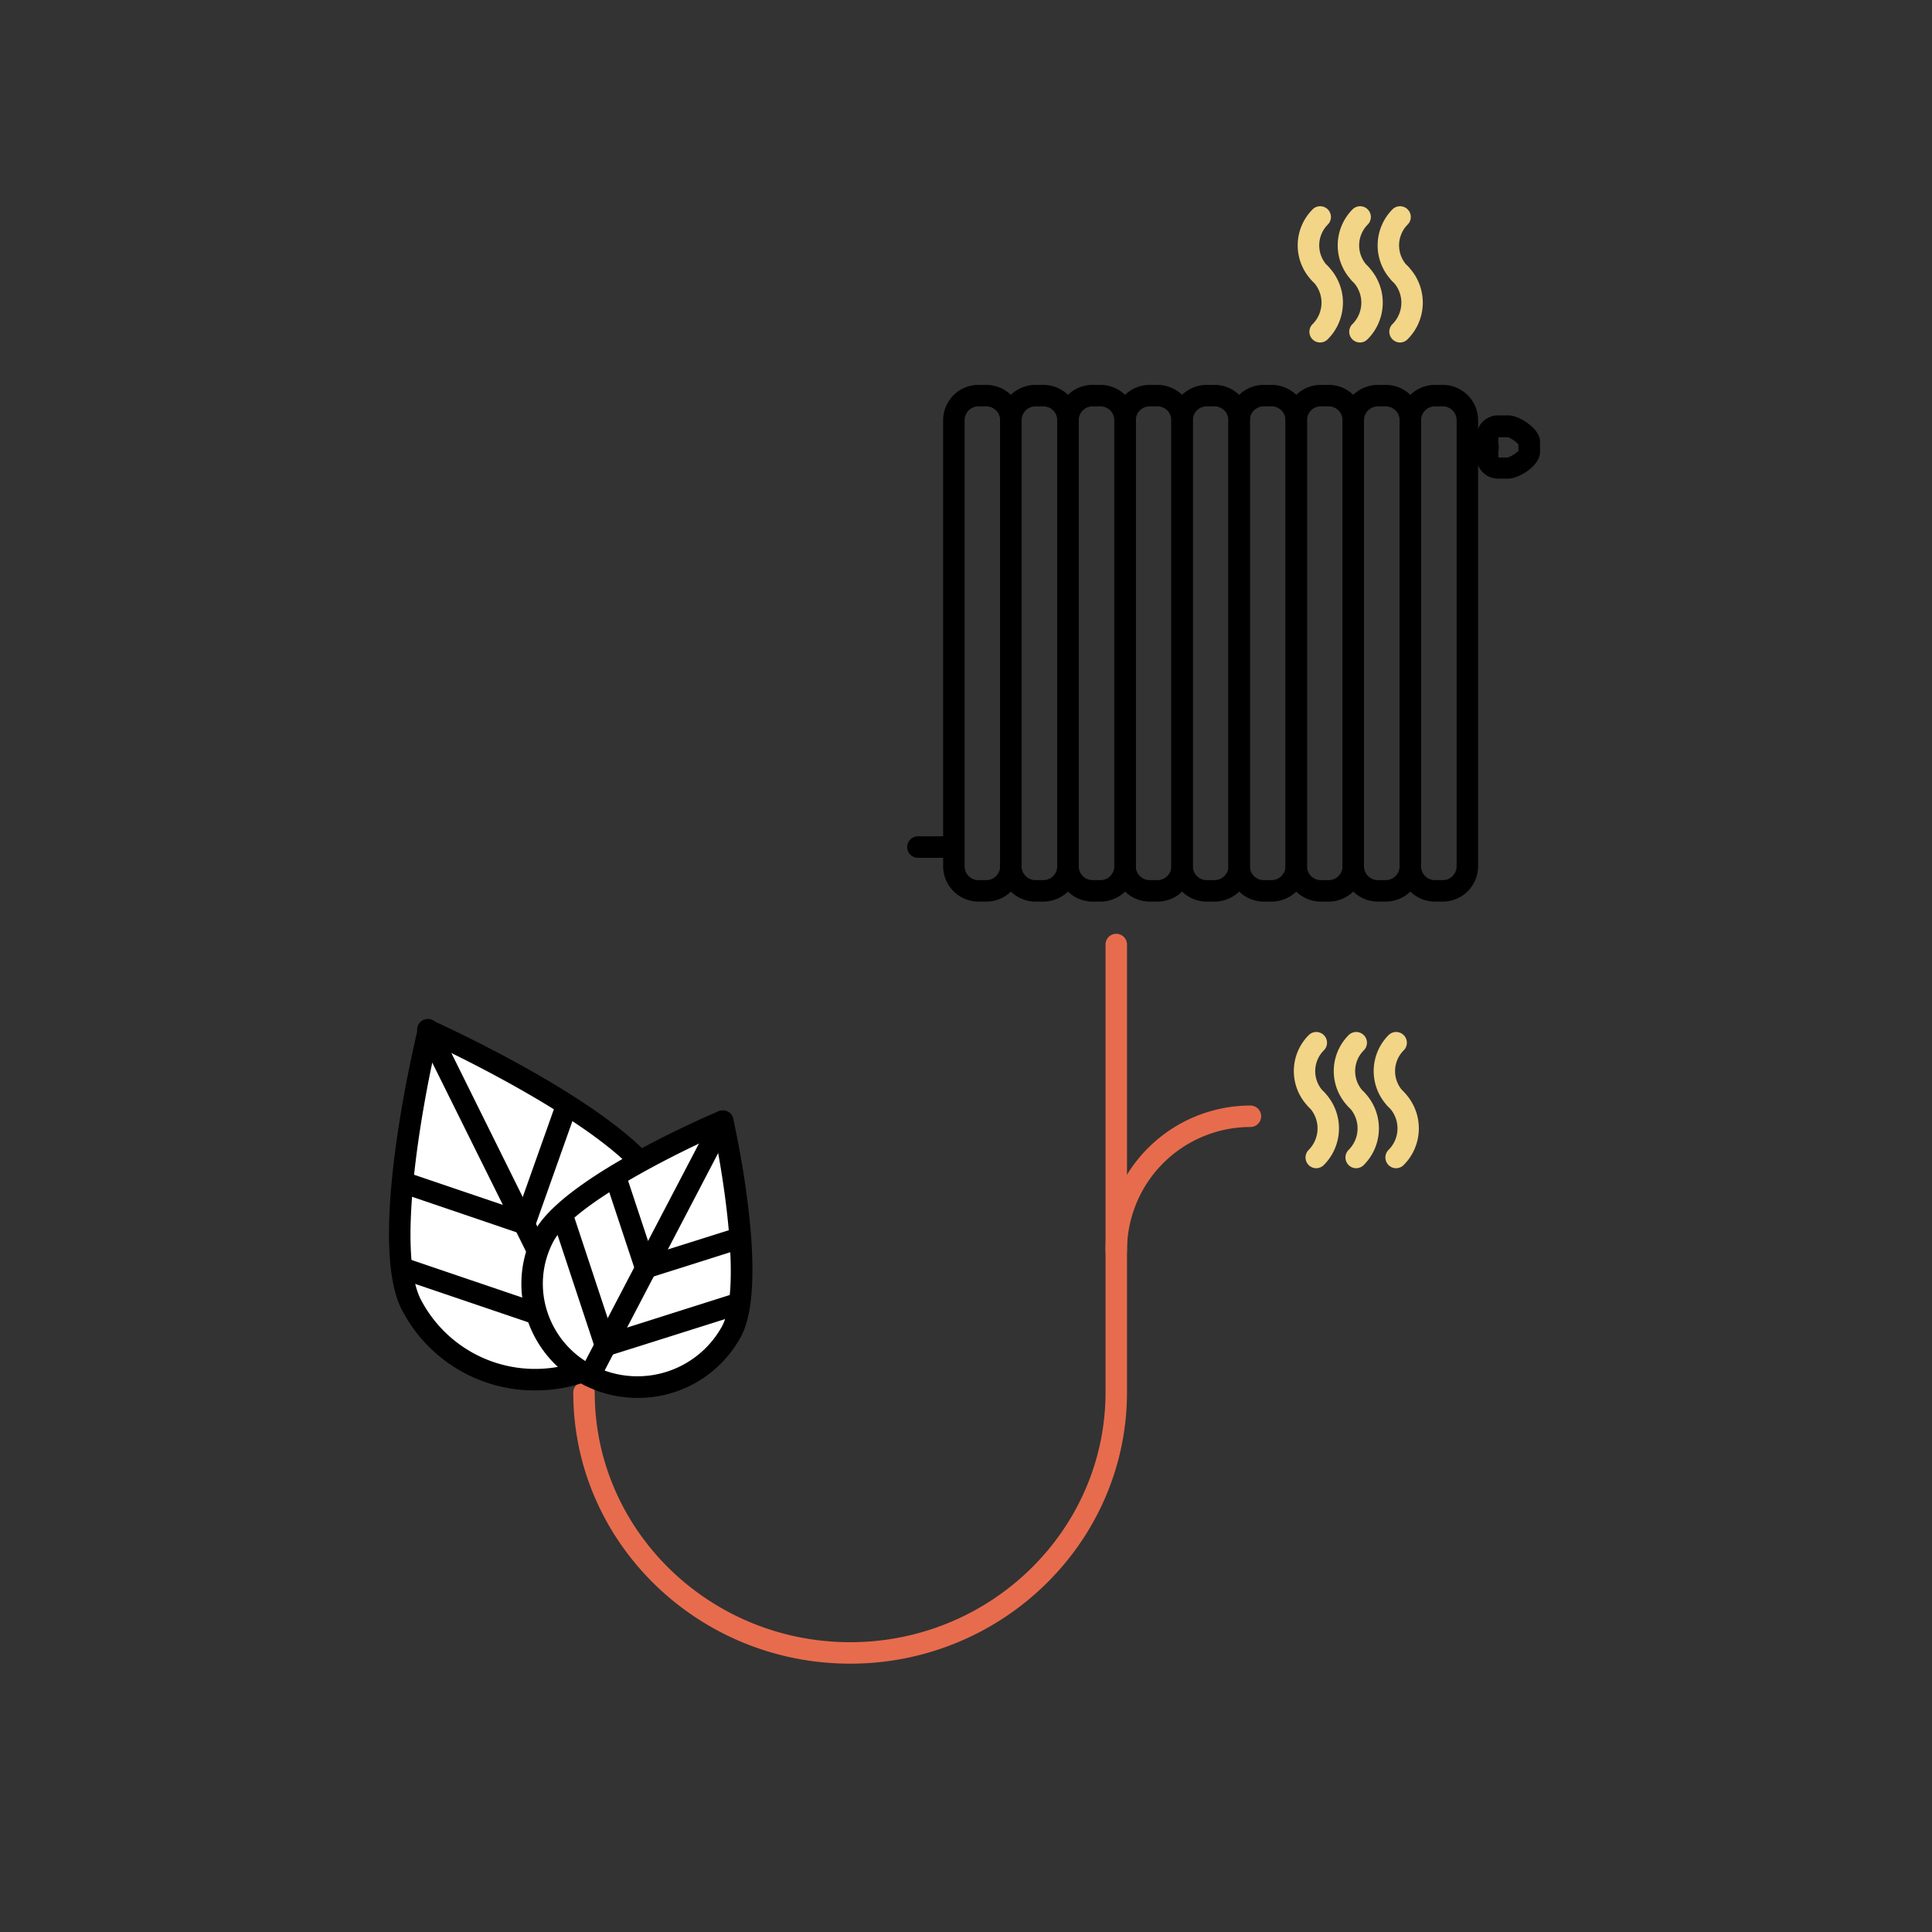 <?xml version="1.0" encoding="UTF-8"?> <svg xmlns="http://www.w3.org/2000/svg" viewBox="0 0 180 180"><rect x="0" y="0" width="180" height="180" fill="#333333" stroke="none"/><defs><style>.cls-1{fill:none;}.cls-2{fill:#f2d587;}.cls-3{fill:#e76c4d;}.cls-4{fill:#fff;}</style></defs><title>picto_savoir_faire_1_big</title><g id="Calque_3" data-name="Calque 3"><rect class="cls-1" width="180" height="180"></rect></g><g id="Calque_4" data-name="Calque 4"><path d="M91.89,84h-.73a3.3,3.3,0,0,1-3.29-3.29V39.15a3.29,3.29,0,0,1,3.29-3.29h.73a3.29,3.29,0,0,1,3.29,3.29V80.71A3.29,3.29,0,0,1,91.89,84Zm-.73-46.14a1.29,1.29,0,0,0-1.29,1.29V80.71A1.29,1.29,0,0,0,91.16,82h.73a1.29,1.29,0,0,0,1.29-1.29V39.15a1.29,1.29,0,0,0-1.29-1.29Z"></path><path d="M97.21,84h-.73a3.3,3.3,0,0,1-3.3-3.29V39.15a3.29,3.29,0,0,1,3.3-3.29h.73a3.29,3.29,0,0,1,3.29,3.29V80.71A3.3,3.3,0,0,1,97.21,84Zm-.73-46.14a1.3,1.3,0,0,0-1.3,1.29V80.71A1.3,1.3,0,0,0,96.48,82h.73a1.29,1.29,0,0,0,1.29-1.29V39.15a1.29,1.29,0,0,0-1.29-1.29Z"></path><path d="M102.52,84h-.72a3.3,3.3,0,0,1-3.3-3.29V39.15a3.29,3.29,0,0,1,3.3-3.29h.72a3.29,3.29,0,0,1,3.3,3.29V80.71A3.3,3.3,0,0,1,102.52,84Zm-.72-46.14a1.3,1.3,0,0,0-1.3,1.29V80.71A1.3,1.3,0,0,0,101.8,82h.72a1.3,1.3,0,0,0,1.3-1.29V39.15a1.3,1.3,0,0,0-1.3-1.29Z"></path><path d="M107.84,84h-.73a3.3,3.3,0,0,1-3.29-3.29V39.15a3.29,3.29,0,0,1,3.29-3.29h.73a3.29,3.29,0,0,1,3.29,3.29V80.71A3.29,3.29,0,0,1,107.84,84Zm-.73-46.14a1.29,1.29,0,0,0-1.29,1.29V80.71A1.29,1.29,0,0,0,107.11,82h.73a1.29,1.29,0,0,0,1.29-1.29V39.15a1.29,1.29,0,0,0-1.29-1.29Z"></path><path d="M113.15,84h-.72a3.3,3.3,0,0,1-3.3-3.29V39.15a3.29,3.29,0,0,1,3.3-3.29h.72a3.29,3.29,0,0,1,3.3,3.29V80.71A3.3,3.3,0,0,1,113.15,84Zm-.72-46.14a1.3,1.3,0,0,0-1.3,1.29V80.71a1.3,1.3,0,0,0,1.3,1.29h.72a1.3,1.3,0,0,0,1.3-1.29V39.15a1.3,1.3,0,0,0-1.3-1.29Z"></path><path d="M118.47,84h-.73a3.3,3.3,0,0,1-3.29-3.29V39.15a3.29,3.29,0,0,1,3.29-3.29h.73a3.29,3.29,0,0,1,3.3,3.29V80.71A3.3,3.3,0,0,1,118.47,84Zm-.73-46.14a1.29,1.29,0,0,0-1.29,1.29V80.71A1.29,1.29,0,0,0,117.74,82h.73a1.3,1.3,0,0,0,1.3-1.29V39.15a1.3,1.3,0,0,0-1.3-1.29Z"></path><path d="M123.79,84h-.73a3.29,3.29,0,0,1-3.29-3.29V39.15a3.29,3.29,0,0,1,3.29-3.29h.73a3.29,3.29,0,0,1,3.29,3.29V80.71A3.3,3.3,0,0,1,123.79,84Zm-.73-46.14a1.29,1.29,0,0,0-1.29,1.29V80.71A1.29,1.29,0,0,0,123.06,82h.73a1.29,1.29,0,0,0,1.29-1.29V39.15a1.29,1.29,0,0,0-1.29-1.29Z"></path><path d="M129.1,84h-.72a3.3,3.3,0,0,1-3.3-3.29V39.15a3.29,3.29,0,0,1,3.3-3.29h.72a3.29,3.29,0,0,1,3.3,3.29V80.71A3.3,3.3,0,0,1,129.1,84Zm-.72-46.14a1.3,1.3,0,0,0-1.3,1.29V80.71a1.3,1.3,0,0,0,1.3,1.29h.72a1.3,1.3,0,0,0,1.3-1.29V39.15a1.3,1.3,0,0,0-1.3-1.29Z"></path><path d="M134.42,84h-.73a3.3,3.3,0,0,1-3.29-3.29V39.15a3.29,3.29,0,0,1,3.29-3.29h.73a3.29,3.29,0,0,1,3.29,3.29V80.71A3.29,3.29,0,0,1,134.42,84Zm-.73-46.14a1.29,1.29,0,0,0-1.29,1.29V80.71A1.29,1.29,0,0,0,133.69,82h.73a1.29,1.29,0,0,0,1.29-1.29V39.15a1.29,1.29,0,0,0-1.29-1.29Z"></path><path d="M140.56,44.59h-1a2,2,0,0,1-2-2V40.7a2,2,0,0,1,2-2h1c.91,0,2.92,1.18,2.92,2.44v1C143.48,43.41,141.47,44.59,140.56,44.59Zm-.06-3.85h-.9l0,1.89.87,0a2.88,2.88,0,0,0,1-.63v-.59A2.6,2.6,0,0,0,140.5,40.74Zm0,1.85Zm.06,0h0Z"></path><path d="M138.64,42.66H137.2a1,1,0,0,1,0-2h1.44a1,1,0,0,1,0,2Z"></path><path d="M88.4,79.92H85.52a1,1,0,0,1,0-2H88.4a1,1,0,0,1,0,2Z"></path><path class="cls-2" d="M123,31.91a1,1,0,0,1-.71-1.71,2.82,2.82,0,0,0,0-4,1,1,0,0,1,0-1.41,1,1,0,0,1,1.42,0,4.82,4.82,0,0,1,0,6.81A1,1,0,0,1,123,31.91Z"></path><path class="cls-2" d="M123,26.5a1,1,0,0,1-.71-.29,4.74,4.74,0,0,1,0-6.7,1,1,0,0,1,1.42,0,1,1,0,0,1,0,1.41,2.75,2.75,0,0,0,0,3.88,1,1,0,0,1-.71,1.7Z"></path><path class="cls-2" d="M126.72,31.91A1,1,0,0,1,126,30.2a2.82,2.82,0,0,0,0-4,1,1,0,0,1,0-1.41,1,1,0,0,1,1.42,0,4.82,4.82,0,0,1,0,6.81A1,1,0,0,1,126.72,31.91Z"></path><path class="cls-2" d="M126.72,26.5a1,1,0,0,1-.71-.29,4.76,4.76,0,0,1,0-6.7,1,1,0,0,1,1.42,0,1,1,0,0,1,0,1.41,2.75,2.75,0,0,0,0,3.88,1,1,0,0,1,0,1.41A1,1,0,0,1,126.72,26.5Z"></path><path class="cls-2" d="M130.44,31.91a1,1,0,0,1-.71-.3,1,1,0,0,1,0-1.41,2.82,2.82,0,0,0,0-4,1,1,0,0,1,0-1.41,1,1,0,0,1,1.42,0,4.82,4.82,0,0,1,0,6.81A1,1,0,0,1,130.44,31.91Z"></path><path class="cls-2" d="M130.44,26.5a1,1,0,0,1-.71-.29,4.76,4.76,0,0,1,0-6.7,1,1,0,0,1,1.42,0,1,1,0,0,1,0,1.41,2.75,2.75,0,0,0,0,3.88,1,1,0,0,1,0,1.41A1,1,0,0,1,130.44,26.5Z"></path><path class="cls-3" d="M104,117.5a1,1,0,0,1-1-1A13.52,13.52,0,0,1,116.5,103a1,1,0,0,1,0,2A11.51,11.51,0,0,0,105,116.5,1,1,0,0,1,104,117.5Z"></path><path class="cls-2" d="M122.63,108.84a1,1,0,0,1-.7-.29,1,1,0,0,1,0-1.42,2.84,2.84,0,0,0,0-4,1,1,0,0,1,0-1.41,1,1,0,0,1,1.41,0,4.83,4.83,0,0,1,0,6.82A1,1,0,0,1,122.63,108.84Z"></path><path class="cls-2" d="M122.63,103.44a1,1,0,0,1-.7-.3,4.74,4.74,0,0,1,0-6.7,1,1,0,0,1,1.41,0,1,1,0,0,1,0,1.42,2.73,2.73,0,0,0,0,3.87,1,1,0,0,1-.71,1.71Z"></path><path class="cls-2" d="M126.35,108.84a1,1,0,0,1-.7-1.71,2.82,2.82,0,0,0,0-4,1,1,0,0,1,1.41-1.41,4.83,4.83,0,0,1,0,6.82A1,1,0,0,1,126.35,108.84Z"></path><path class="cls-2" d="M126.35,103.44a1,1,0,0,1-.7-.3,4.74,4.74,0,0,1,0-6.7,1,1,0,0,1,1.41,0,1,1,0,0,1,0,1.42,2.73,2.73,0,0,0,0,3.87,1,1,0,0,1,0,1.41A1,1,0,0,1,126.35,103.44Z"></path><path class="cls-2" d="M130.08,108.84a1,1,0,0,1-.71-1.71,2.82,2.82,0,0,0,0-4,1,1,0,1,1,1.41-1.41,4.83,4.83,0,0,1,0,6.82A1,1,0,0,1,130.08,108.84Z"></path><path class="cls-2" d="M130.08,103.44a1,1,0,0,1-.71-.3,4.74,4.74,0,0,1,0-6.7,1,1,0,0,1,1.41,0,1,1,0,0,1,0,1.42,2.73,2.73,0,0,0,0,3.87,1,1,0,0,1,0,1.41A1,1,0,0,1,130.08,103.44Z"></path></g><g id="Calque_1" data-name="Calque 1"><path class="cls-3" d="M79.21,155c-14.23,0-25.8-11.33-25.8-25.26a1,1,0,0,1,2,0c0,12.82,10.68,23.26,23.8,23.26S103,142.53,103,129.71V88a1,1,0,0,1,2,0v41.71C105,143.64,93.43,155,79.21,155Z"></path><path class="cls-4" d="M38.28,121.47a13,13,0,0,0,17.15,5.82,12.44,12.44,0,0,0,5.94-16.78C58.28,104.27,39.92,96,39.92,96S35.19,115.23,38.28,121.47Z"></path><path d="M49.85,129.54a13.89,13.89,0,0,1-12.47-7.63c-3.21-6.49,1.38-25.35,1.57-26.15a1,1,0,0,1,.54-.66,1,1,0,0,1,.85,0c.76.34,18.72,8.49,21.93,15a13.22,13.22,0,0,1,.65,10.28,13.54,13.54,0,0,1-7.07,7.84A13.91,13.91,0,0,1,49.85,129.54ZM40.62,97.42c-1.37,6-3.68,19.08-1.44,23.6h0A12,12,0,0,0,55,126.38a11.53,11.53,0,0,0,6-6.68,11.21,11.21,0,0,0-.55-8.74C58.23,106.42,46.27,100.08,40.62,97.42Z"></path><path d="M55.43,128.29a1,1,0,0,1-.9-.56L39,96.44a1,1,0,1,1,1.79-.88l15.5,31.28a1,1,0,0,1-.89,1.45Z"></path><path d="M53.59,124.57a1,1,0,0,1-.33,0l-15.64-5.31a1,1,0,1,1,.64-1.9l14.71,5,5.1-14.38a1,1,0,1,1,1.89.67l-5.43,15.31A1,1,0,0,1,53.59,124.57Z"></path><path d="M48.85,115a.86.86,0,0,1-.32-.05l-11-3.74a1,1,0,0,1,.64-1.9l10.1,3.43,3.5-9.86a1,1,0,0,1,1.27-.61,1,1,0,0,1,.61,1.28l-3.83,10.79A1,1,0,0,1,48.85,115Z"></path><path class="cls-4" d="M50.66,115.23a9.53,9.53,0,0,0,4.28,13A9.94,9.94,0,0,0,68.18,124c2.47-4.73-.84-19.54-.84-19.54S53.13,110.5,50.66,115.23Z"></path><path d="M59.4,130.24a10.89,10.89,0,0,1-4.91-1.16,10.59,10.59,0,0,1-5.4-6.25,10.38,10.38,0,0,1,.68-8.06h0c2.56-4.91,15.69-10.61,17.18-11.24a1,1,0,0,1,1.36.7c.35,1.55,3.32,15.31.76,20.23A10.89,10.89,0,0,1,59.4,130.24Zm7.21-24.38c-4.45,2-13.34,6.52-15.07,9.84h0a8.39,8.39,0,0,0-.55,6.51,8.62,8.62,0,0,0,4.4,5.08,9,9,0,0,0,11.9-3.76C69,120.23,67.56,110.57,66.61,105.86Zm-16,9.37h0Z"></path><path d="M54.94,129.19a1,1,0,0,1-.46-.12,1,1,0,0,1-.43-1.35L66.45,104a1,1,0,0,1,1.35-.43,1,1,0,0,1,.42,1.35L55.83,128.65A1,1,0,0,1,54.94,129.19Z"></path><path d="M56.41,126.37a1,1,0,0,1-.95-.69l-3.91-11.82a1,1,0,0,1,1.9-.62l3.6,10.88,11.14-3.53a1,1,0,1,1,.61,1.91l-12.09,3.82A.79.79,0,0,1,56.41,126.37Z"></path><path d="M60.2,119.12a1,1,0,0,1-1-.69l-2.76-8.33a1,1,0,0,1,.64-1.27,1,1,0,0,1,1.26.64l2.45,7.39,7.58-2.39a1,1,0,0,1,.6,1.9l-8.52,2.7A1,1,0,0,1,60.2,119.12Z"></path></g></svg> 